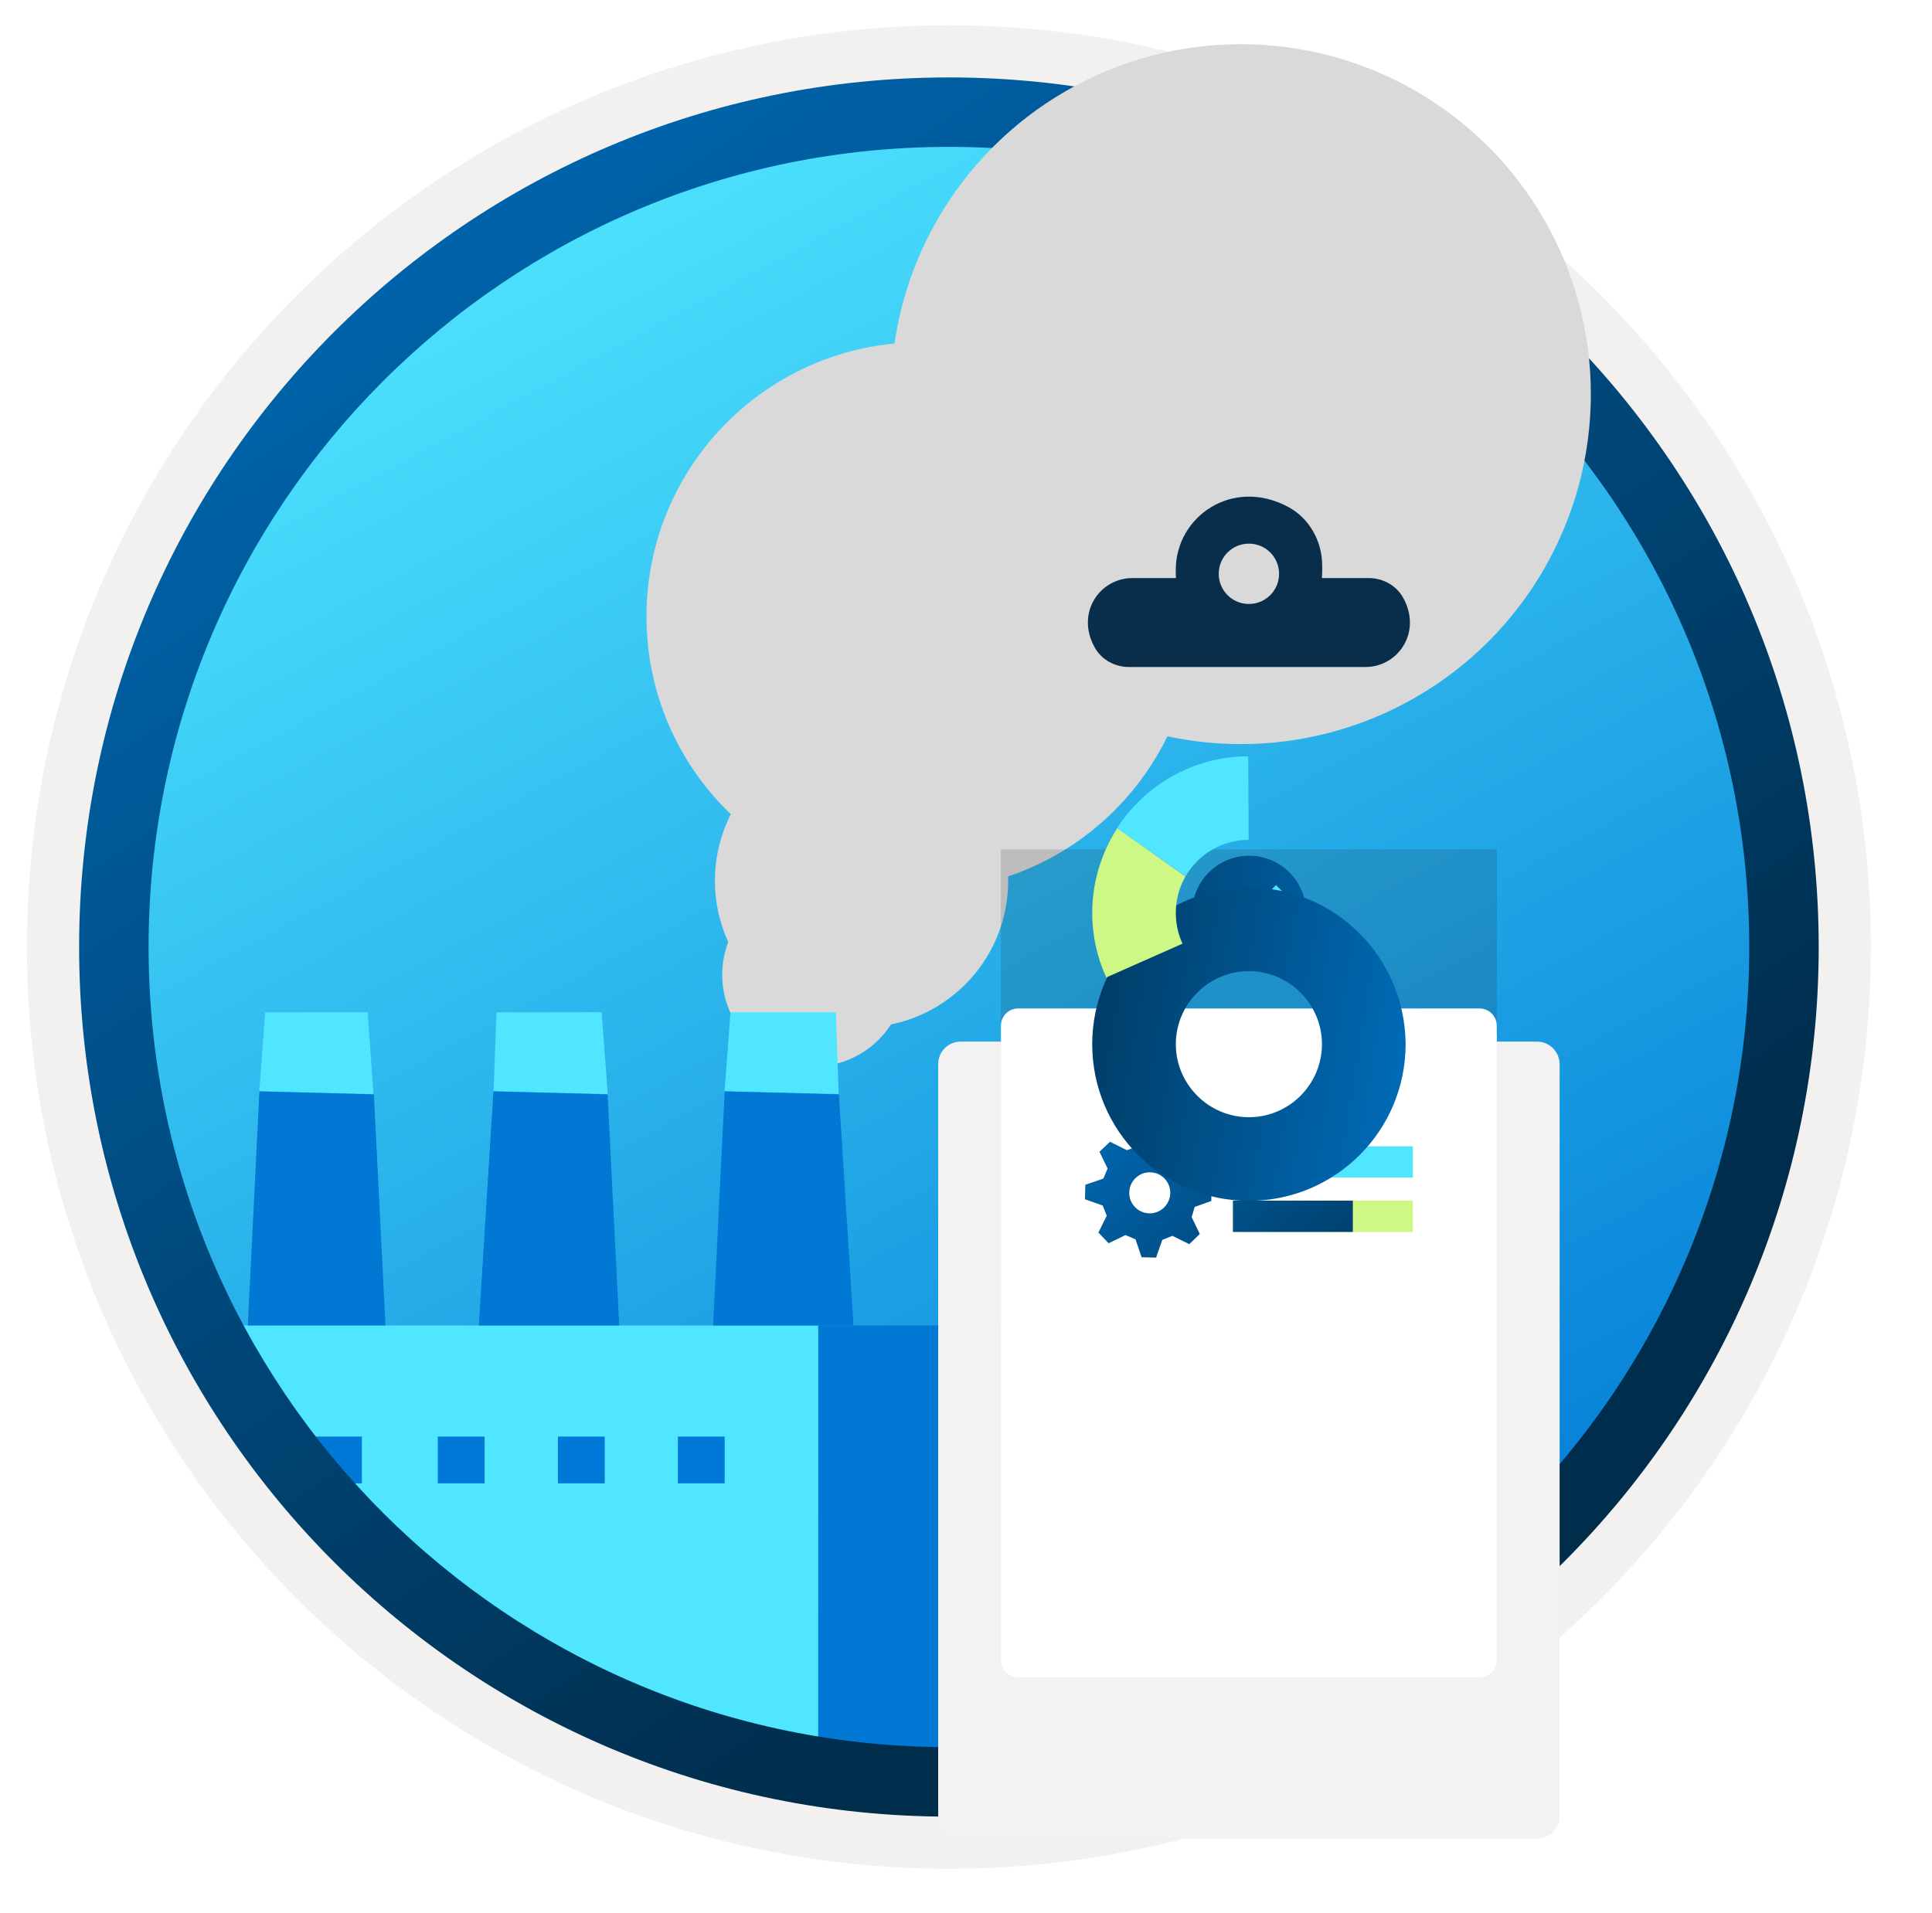<svg width="103" height="102" viewBox="0 0 103 102" fill="none" xmlns="http://www.w3.org/2000/svg">
<g clip-path="url(#clip0_1495_1477)">
<path d="M50.589 96.851C24.993 96.851 4.238 76.106 4.238 50.5C4.238 24.893 24.993 4.149 50.589 4.149C76.186 4.149 96.94 24.903 96.94 50.5C96.94 76.097 76.186 96.851 50.589 96.851Z" fill="url(#paint0_linear_1495_1477)"/>
<path fill-rule="evenodd" clip-rule="evenodd" d="M96.04 50.5C96.04 75.602 75.691 95.95 50.59 95.95C25.488 95.95 5.139 75.602 5.139 50.5C5.139 25.399 25.488 5.05 50.59 5.05C75.691 5.05 96.04 25.399 96.04 50.5ZM50.59 1.347C77.741 1.347 99.743 23.349 99.743 50.5C99.743 77.651 77.731 99.654 50.59 99.654C23.438 99.654 1.436 77.641 1.436 50.5C1.436 23.349 23.438 1.347 50.59 1.347Z" fill="#F2F1F0"/>
<circle cx="45.931" cy="46.968" r="7.818" fill="#D9D9D9"/>
<circle cx="43.391" cy="51.982" r="4.888" fill="#D9D9D9"/>
<circle cx="49.086" cy="32.873" r="14.62" fill="#D9D9D9"/>
<path d="M53.297 71.681C53.297 71.129 52.85 70.681 52.297 70.681H43.626L43.626 94.86L53.297 95.653L53.297 71.681Z" fill="#0078D4"/>
<path d="M11.223 70.681L12.309 75.713L17.631 81.251L21.088 84.203L24.616 86.579L28.792 89.532L43.618 92.865V70.681L11.223 70.681Z" fill="#50E6FF"/>
<path d="M19.601 53.98H14.139L13.823 58.19L19.91 58.344L19.601 53.98Z" fill="#50E6FF"/>
<path d="M13.83 58.197L13.212 70.681H20.551L19.933 58.359L13.83 58.197Z" fill="#0078D4"/>
<path d="M19.292 76.606H16.797V79.101H19.292V76.606Z" fill="#0078D7"/>
<path d="M38.635 76.606H36.14V79.101H38.635V76.606Z" fill="#0078D7"/>
<path d="M32.239 76.606H29.744V79.101H32.239V76.606Z" fill="#0078D7"/>
<path d="M25.835 76.606H23.34V79.101H25.835V76.606Z" fill="#0078D7"/>
<path d="M32.077 53.98H26.468L26.314 58.19L32.401 58.344L32.077 53.98Z" fill="#50E6FF"/>
<path d="M26.306 58.197L25.526 70.681H33.012L32.394 58.359L26.306 58.197Z" fill="#0078D4"/>
<path d="M44.56 53.98H38.944L38.628 58.19L44.715 58.344L44.56 53.98Z" fill="#50E6FF"/>
<path d="M38.636 58.197L38.017 70.681H45.503L44.723 58.359L38.636 58.197Z" fill="#0078D4"/>
<path fill-rule="evenodd" clip-rule="evenodd" d="M93.257 50.5C93.257 74.067 74.156 93.167 50.589 93.167C27.023 93.167 7.922 74.067 7.922 50.5C7.922 26.933 27.023 7.832 50.589 7.832C74.156 7.832 93.257 26.933 93.257 50.5ZM50.589 4.129C76.196 4.129 96.96 24.893 96.96 50.5C96.96 76.106 76.196 96.871 50.589 96.871C24.983 96.871 4.218 76.106 4.218 50.5C4.218 24.893 24.973 4.129 50.589 4.129Z" fill="url(#paint1_linear_1495_1477)"/>
<circle cx="66.151" cy="21.018" r="18.662" fill="#D9D9D9"/>
<g filter="url(#filter0_ddddd_1495_1477)">
<path d="M81.948 32.544H51.216C50.553 32.544 50.017 33.08 50.017 33.743V73.844C50.017 74.507 50.553 75.043 51.216 75.043H81.948C82.612 75.043 83.148 74.507 83.148 73.844V33.743C83.139 33.08 82.603 32.544 81.948 32.544Z" fill="#F2F2F2"/>
</g>
<path opacity="0.15" d="M79.041 71.082C79.461 71.082 79.799 70.743 79.799 70.323V45.296H53.362V70.327C53.362 70.747 53.701 71.085 54.121 71.085H79.041V71.082Z" fill="#1F1D20"/>
<g filter="url(#filter1_ddddd_1495_1477)">
<path d="M79.796 36.105V35.695C79.796 35.187 79.386 34.777 78.878 34.777H54.28C53.772 34.777 53.362 35.187 53.362 35.695V36.151V36.568V69.523C53.362 70.031 53.772 70.441 54.28 70.441H78.884C79.392 70.441 79.802 70.031 79.802 69.523V36.151C79.802 36.135 79.796 36.121 79.796 36.105Z" fill="white"/>
</g>
<path fill-rule="evenodd" clip-rule="evenodd" d="M70.49 30.163C70.49 28.863 69.808 27.628 68.654 27.019C65.674 25.447 62.684 27.564 62.684 30.381V30.481C62.684 30.599 62.684 30.717 62.693 30.826H60.367C58.622 30.826 57.323 32.707 58.377 34.552C58.749 35.197 59.449 35.569 60.194 35.569H72.798C74.542 35.569 75.842 33.688 74.788 31.844C74.415 31.199 73.715 30.826 72.97 30.826H70.471C70.472 30.818 70.473 30.81 70.473 30.803C70.482 30.693 70.49 30.591 70.49 30.481V30.163ZM68.191 30.599C68.191 31.489 67.473 32.207 66.582 32.207C65.692 32.207 64.974 31.489 64.974 30.599C64.974 29.708 65.692 28.99 66.582 28.99C67.473 28.99 68.191 29.708 68.191 30.599Z" fill="#092E4C"/>
<path fill-rule="evenodd" clip-rule="evenodd" d="M64.577 64.043L63.691 64.359L63.53 64.902L63.913 65.694L63.966 65.801L63.403 66.344L62.504 65.901L61.967 66.116L61.672 66.948L61.639 67.062L60.861 67.042L60.538 66.089L60.002 65.861L59.21 66.244L59.103 66.297L58.56 65.727L59.002 64.828L58.788 64.285L57.956 63.99L57.842 63.956L57.862 63.178L58.821 62.849L59.049 62.313L58.667 61.521L58.613 61.421L59.177 60.884L60.076 61.333L60.626 61.139L60.907 60.347L60.948 60.307L61.719 60.327L62.048 61.206L62.584 61.367L63.376 60.985L63.483 60.931L63.778 61.239L64.02 61.494L63.973 61.582L63.564 62.393L63.758 62.937L64.55 63.218L64.59 63.259L64.577 64.043ZM61.276 64.701C61.88 64.714 62.377 64.225 62.39 63.628C62.403 63.024 61.92 62.521 61.317 62.514C60.713 62.501 60.21 62.99 60.203 63.594C60.19 64.191 60.673 64.694 61.276 64.701Z" fill="url(#paint2_linear_1495_1477)"/>
<path fill-rule="evenodd" clip-rule="evenodd" d="M65.731 62.796H75.323V61.126H65.731V62.796Z" fill="#50E6FF"/>
<path fill-rule="evenodd" clip-rule="evenodd" d="M65.731 65.694H75.323V64.023H65.731V65.694Z" fill="#CEF885"/>
<path fill-rule="evenodd" clip-rule="evenodd" d="M65.731 62.796H69.769V61.126H65.731V62.796Z" fill="url(#paint3_linear_1495_1477)"/>
<path fill-rule="evenodd" clip-rule="evenodd" d="M65.731 65.694H72.123V64.023H65.731V65.694Z" fill="url(#paint4_linear_1495_1477)"/>
<path d="M66.595 51.707C68.273 51.707 69.632 50.347 69.632 48.669C69.632 46.991 68.273 45.632 66.595 45.632C64.917 45.632 63.557 46.991 63.557 48.669C63.557 50.347 64.917 51.707 66.595 51.707Z" fill="url(#paint5_linear_1495_1477)"/>
<path d="M68.028 47.199L65.762 49.465L65.088 48.791L64.647 49.245L65.774 50.371L68.493 47.665L68.028 47.199Z" fill="#50E6FF"/>
<g filter="url(#filter2_ddddd_1495_1477)">
<path d="M66.582 40.328C61.977 40.328 58.229 44.064 58.229 48.681C58.229 53.299 61.965 57.035 66.582 57.035C71.2 57.035 74.936 53.299 74.936 48.681C74.911 44.064 71.188 40.328 66.582 40.328ZM66.582 52.576C64.439 52.576 62.687 50.825 62.687 48.681C62.687 46.538 64.439 44.786 66.582 44.786C68.726 44.786 70.477 46.538 70.477 48.681C70.477 50.825 68.726 52.576 66.582 52.576Z" fill="url(#paint6_linear_1495_1477)"/>
</g>
<path d="M66.57 44.786L66.546 40.328C63.618 40.34 61.034 41.859 59.552 44.162L63.214 46.722C63.875 45.57 65.137 44.786 66.57 44.786Z" fill="#50E6FF"/>
<path d="M62.687 48.681C62.687 47.971 62.871 47.309 63.202 46.734L59.552 44.162L59.54 44.198C58.719 45.497 58.229 47.028 58.229 48.681C58.229 49.906 58.498 51.07 58.976 52.123L63.043 50.322C62.81 49.82 62.687 49.269 62.687 48.681Z" fill="#CEF885"/>
</g>
<defs>
<filter id="filter0_ddddd_1495_1477" x="45.017" y="31.544" width="43.131" height="60.499" filterUnits="userSpaceOnUse" color-interpolation-filters="sRGB">
<feFlood flood-opacity="0" result="BackgroundImageFix"/>
<feColorMatrix in="SourceAlpha" type="matrix" values="0 0 0 0 0 0 0 0 0 0 0 0 0 0 0 0 0 0 127 0" result="hardAlpha"/>
<feOffset/>
<feColorMatrix type="matrix" values="0 0 0 0 0.055 0 0 0 0 0.09 0 0 0 0 0.145 0 0 0 0.1 0"/>
<feBlend mode="normal" in2="BackgroundImageFix" result="effect1_dropShadow_1495_1477"/>
<feColorMatrix in="SourceAlpha" type="matrix" values="0 0 0 0 0 0 0 0 0 0 0 0 0 0 0 0 0 0 127 0" result="hardAlpha"/>
<feOffset dy="1"/>
<feGaussianBlur stdDeviation="1"/>
<feColorMatrix type="matrix" values="0 0 0 0 0.055 0 0 0 0 0.09 0 0 0 0 0.145 0 0 0 0.1 0"/>
<feBlend mode="normal" in2="effect1_dropShadow_1495_1477" result="effect2_dropShadow_1495_1477"/>
<feColorMatrix in="SourceAlpha" type="matrix" values="0 0 0 0 0 0 0 0 0 0 0 0 0 0 0 0 0 0 127 0" result="hardAlpha"/>
<feOffset dy="3"/>
<feGaussianBlur stdDeviation="1.5"/>
<feColorMatrix type="matrix" values="0 0 0 0 0.055 0 0 0 0 0.09 0 0 0 0 0.145 0 0 0 0.09 0"/>
<feBlend mode="normal" in2="effect2_dropShadow_1495_1477" result="effect3_dropShadow_1495_1477"/>
<feColorMatrix in="SourceAlpha" type="matrix" values="0 0 0 0 0 0 0 0 0 0 0 0 0 0 0 0 0 0 127 0" result="hardAlpha"/>
<feOffset dy="7"/>
<feGaussianBlur stdDeviation="2"/>
<feColorMatrix type="matrix" values="0 0 0 0 0.055 0 0 0 0 0.09 0 0 0 0 0.145 0 0 0 0.05 0"/>
<feBlend mode="normal" in2="effect3_dropShadow_1495_1477" result="effect4_dropShadow_1495_1477"/>
<feColorMatrix in="SourceAlpha" type="matrix" values="0 0 0 0 0 0 0 0 0 0 0 0 0 0 0 0 0 0 127 0" result="hardAlpha"/>
<feOffset dy="12"/>
<feGaussianBlur stdDeviation="2.5"/>
<feColorMatrix type="matrix" values="0 0 0 0 0.055 0 0 0 0 0.09 0 0 0 0 0.145 0 0 0 0.01 0"/>
<feBlend mode="normal" in2="effect4_dropShadow_1495_1477" result="effect5_dropShadow_1495_1477"/>
<feBlend mode="normal" in="SourceGraphic" in2="effect5_dropShadow_1495_1477" result="shape"/>
</filter>
<filter id="filter1_ddddd_1495_1477" x="49.362" y="34.777" width="34.44" height="49.665" filterUnits="userSpaceOnUse" color-interpolation-filters="sRGB">
<feFlood flood-opacity="0" result="BackgroundImageFix"/>
<feColorMatrix in="SourceAlpha" type="matrix" values="0 0 0 0 0 0 0 0 0 0 0 0 0 0 0 0 0 0 127 0" result="hardAlpha"/>
<feOffset/>
<feColorMatrix type="matrix" values="0 0 0 0 0.055 0 0 0 0 0.09 0 0 0 0 0.145 0 0 0 0.1 0"/>
<feBlend mode="normal" in2="BackgroundImageFix" result="effect1_dropShadow_1495_1477"/>
<feColorMatrix in="SourceAlpha" type="matrix" values="0 0 0 0 0 0 0 0 0 0 0 0 0 0 0 0 0 0 127 0" result="hardAlpha"/>
<feOffset dy="1"/>
<feGaussianBlur stdDeviation="0.5"/>
<feColorMatrix type="matrix" values="0 0 0 0 0.055 0 0 0 0 0.09 0 0 0 0 0.145 0 0 0 0.1 0"/>
<feBlend mode="normal" in2="effect1_dropShadow_1495_1477" result="effect2_dropShadow_1495_1477"/>
<feColorMatrix in="SourceAlpha" type="matrix" values="0 0 0 0 0 0 0 0 0 0 0 0 0 0 0 0 0 0 127 0" result="hardAlpha"/>
<feOffset dy="2"/>
<feGaussianBlur stdDeviation="1"/>
<feColorMatrix type="matrix" values="0 0 0 0 0.055 0 0 0 0 0.09 0 0 0 0 0.145 0 0 0 0.09 0"/>
<feBlend mode="normal" in2="effect2_dropShadow_1495_1477" result="effect3_dropShadow_1495_1477"/>
<feColorMatrix in="SourceAlpha" type="matrix" values="0 0 0 0 0 0 0 0 0 0 0 0 0 0 0 0 0 0 127 0" result="hardAlpha"/>
<feOffset dy="6"/>
<feGaussianBlur stdDeviation="1.5"/>
<feColorMatrix type="matrix" values="0 0 0 0 0.055 0 0 0 0 0.09 0 0 0 0 0.145 0 0 0 0.05 0"/>
<feBlend mode="normal" in2="effect3_dropShadow_1495_1477" result="effect4_dropShadow_1495_1477"/>
<feColorMatrix in="SourceAlpha" type="matrix" values="0 0 0 0 0 0 0 0 0 0 0 0 0 0 0 0 0 0 127 0" result="hardAlpha"/>
<feOffset dy="10"/>
<feGaussianBlur stdDeviation="2"/>
<feColorMatrix type="matrix" values="0 0 0 0 0.055 0 0 0 0 0.09 0 0 0 0 0.145 0 0 0 0.01 0"/>
<feBlend mode="normal" in2="effect4_dropShadow_1495_1477" result="effect5_dropShadow_1495_1477"/>
<feBlend mode="normal" in="SourceGraphic" in2="effect5_dropShadow_1495_1477" result="shape"/>
</filter>
<filter id="filter2_ddddd_1495_1477" x="57.229" y="40.328" width="18.706" height="21.706" filterUnits="userSpaceOnUse" color-interpolation-filters="sRGB">
<feFlood flood-opacity="0" result="BackgroundImageFix"/>
<feColorMatrix in="SourceAlpha" type="matrix" values="0 0 0 0 0 0 0 0 0 0 0 0 0 0 0 0 0 0 127 0" result="hardAlpha"/>
<feOffset/>
<feColorMatrix type="matrix" values="0 0 0 0 0 0 0 0 0 0 0 0 0 0 0 0 0 0 0.1 0"/>
<feBlend mode="normal" in2="BackgroundImageFix" result="effect1_dropShadow_1495_1477"/>
<feColorMatrix in="SourceAlpha" type="matrix" values="0 0 0 0 0 0 0 0 0 0 0 0 0 0 0 0 0 0 127 0" result="hardAlpha"/>
<feOffset/>
<feColorMatrix type="matrix" values="0 0 0 0 0 0 0 0 0 0 0 0 0 0 0 0 0 0 0.1 0"/>
<feBlend mode="normal" in2="effect1_dropShadow_1495_1477" result="effect2_dropShadow_1495_1477"/>
<feColorMatrix in="SourceAlpha" type="matrix" values="0 0 0 0 0 0 0 0 0 0 0 0 0 0 0 0 0 0 127 0" result="hardAlpha"/>
<feOffset dy="1"/>
<feGaussianBlur stdDeviation="0.5"/>
<feColorMatrix type="matrix" values="0 0 0 0 0 0 0 0 0 0 0 0 0 0 0 0 0 0 0.09 0"/>
<feBlend mode="normal" in2="effect2_dropShadow_1495_1477" result="effect3_dropShadow_1495_1477"/>
<feColorMatrix in="SourceAlpha" type="matrix" values="0 0 0 0 0 0 0 0 0 0 0 0 0 0 0 0 0 0 127 0" result="hardAlpha"/>
<feOffset dy="2"/>
<feGaussianBlur stdDeviation="0.5"/>
<feColorMatrix type="matrix" values="0 0 0 0 0 0 0 0 0 0 0 0 0 0 0 0 0 0 0.05 0"/>
<feBlend mode="normal" in2="effect3_dropShadow_1495_1477" result="effect4_dropShadow_1495_1477"/>
<feColorMatrix in="SourceAlpha" type="matrix" values="0 0 0 0 0 0 0 0 0 0 0 0 0 0 0 0 0 0 127 0" result="hardAlpha"/>
<feOffset dy="4"/>
<feGaussianBlur stdDeviation="0.5"/>
<feColorMatrix type="matrix" values="0 0 0 0 0 0 0 0 0 0 0 0 0 0 0 0 0 0 0.01 0"/>
<feBlend mode="normal" in2="effect4_dropShadow_1495_1477" result="effect5_dropShadow_1495_1477"/>
<feBlend mode="normal" in="SourceGraphic" in2="effect5_dropShadow_1495_1477" result="shape"/>
</filter>
<linearGradient id="paint0_linear_1495_1477" x1="24.875" y1="8.997" x2="99.781" y2="148.193" gradientUnits="userSpaceOnUse">
<stop offset="0" stop-color="#50E6FF"/>
<stop offset="0.623" stop-color="#0078D4"/>
</linearGradient>
<linearGradient id="paint1_linear_1495_1477" x1="2.496" y1="-20.421" x2="97.087" y2="119.08" gradientUnits="userSpaceOnUse">
<stop stop-color="#007ED8"/>
<stop offset="0.707" stop-color="#002D4C"/>
</linearGradient>
<linearGradient id="paint2_linear_1495_1477" x1="52.648" y1="54.316" x2="80.346" y2="84.106" gradientUnits="userSpaceOnUse">
<stop stop-color="#007ED8"/>
<stop offset="0.707" stop-color="#002D4C"/>
</linearGradient>
<linearGradient id="paint3_linear_1495_1477" x1="56.937" y1="50.328" x2="84.635" y2="80.118" gradientUnits="userSpaceOnUse">
<stop stop-color="#007ED8"/>
<stop offset="0.707" stop-color="#002D4C"/>
</linearGradient>
<linearGradient id="paint4_linear_1495_1477" x1="56.121" y1="51.087" x2="83.819" y2="80.877" gradientUnits="userSpaceOnUse">
<stop stop-color="#007ED8"/>
<stop offset="0.707" stop-color="#002D4C"/>
</linearGradient>
<linearGradient id="paint5_linear_1495_1477" x1="82.177" y1="51.153" x2="39.739" y2="44.386" gradientUnits="userSpaceOnUse">
<stop stop-color="#007ED8"/>
<stop offset="0.707" stop-color="#002D4C"/>
</linearGradient>
<linearGradient id="paint6_linear_1495_1477" x1="82.175" y1="51.165" x2="39.737" y2="44.398" gradientUnits="userSpaceOnUse">
<stop stop-color="#007ED8"/>
<stop offset="0.707" stop-color="#002D4C"/>
</linearGradient>
<clipPath id="clip0_1495_1477">
<rect width="102" height="102" fill="white" transform="translate(0.089)"/>
</clipPath>
</defs>
</svg>
